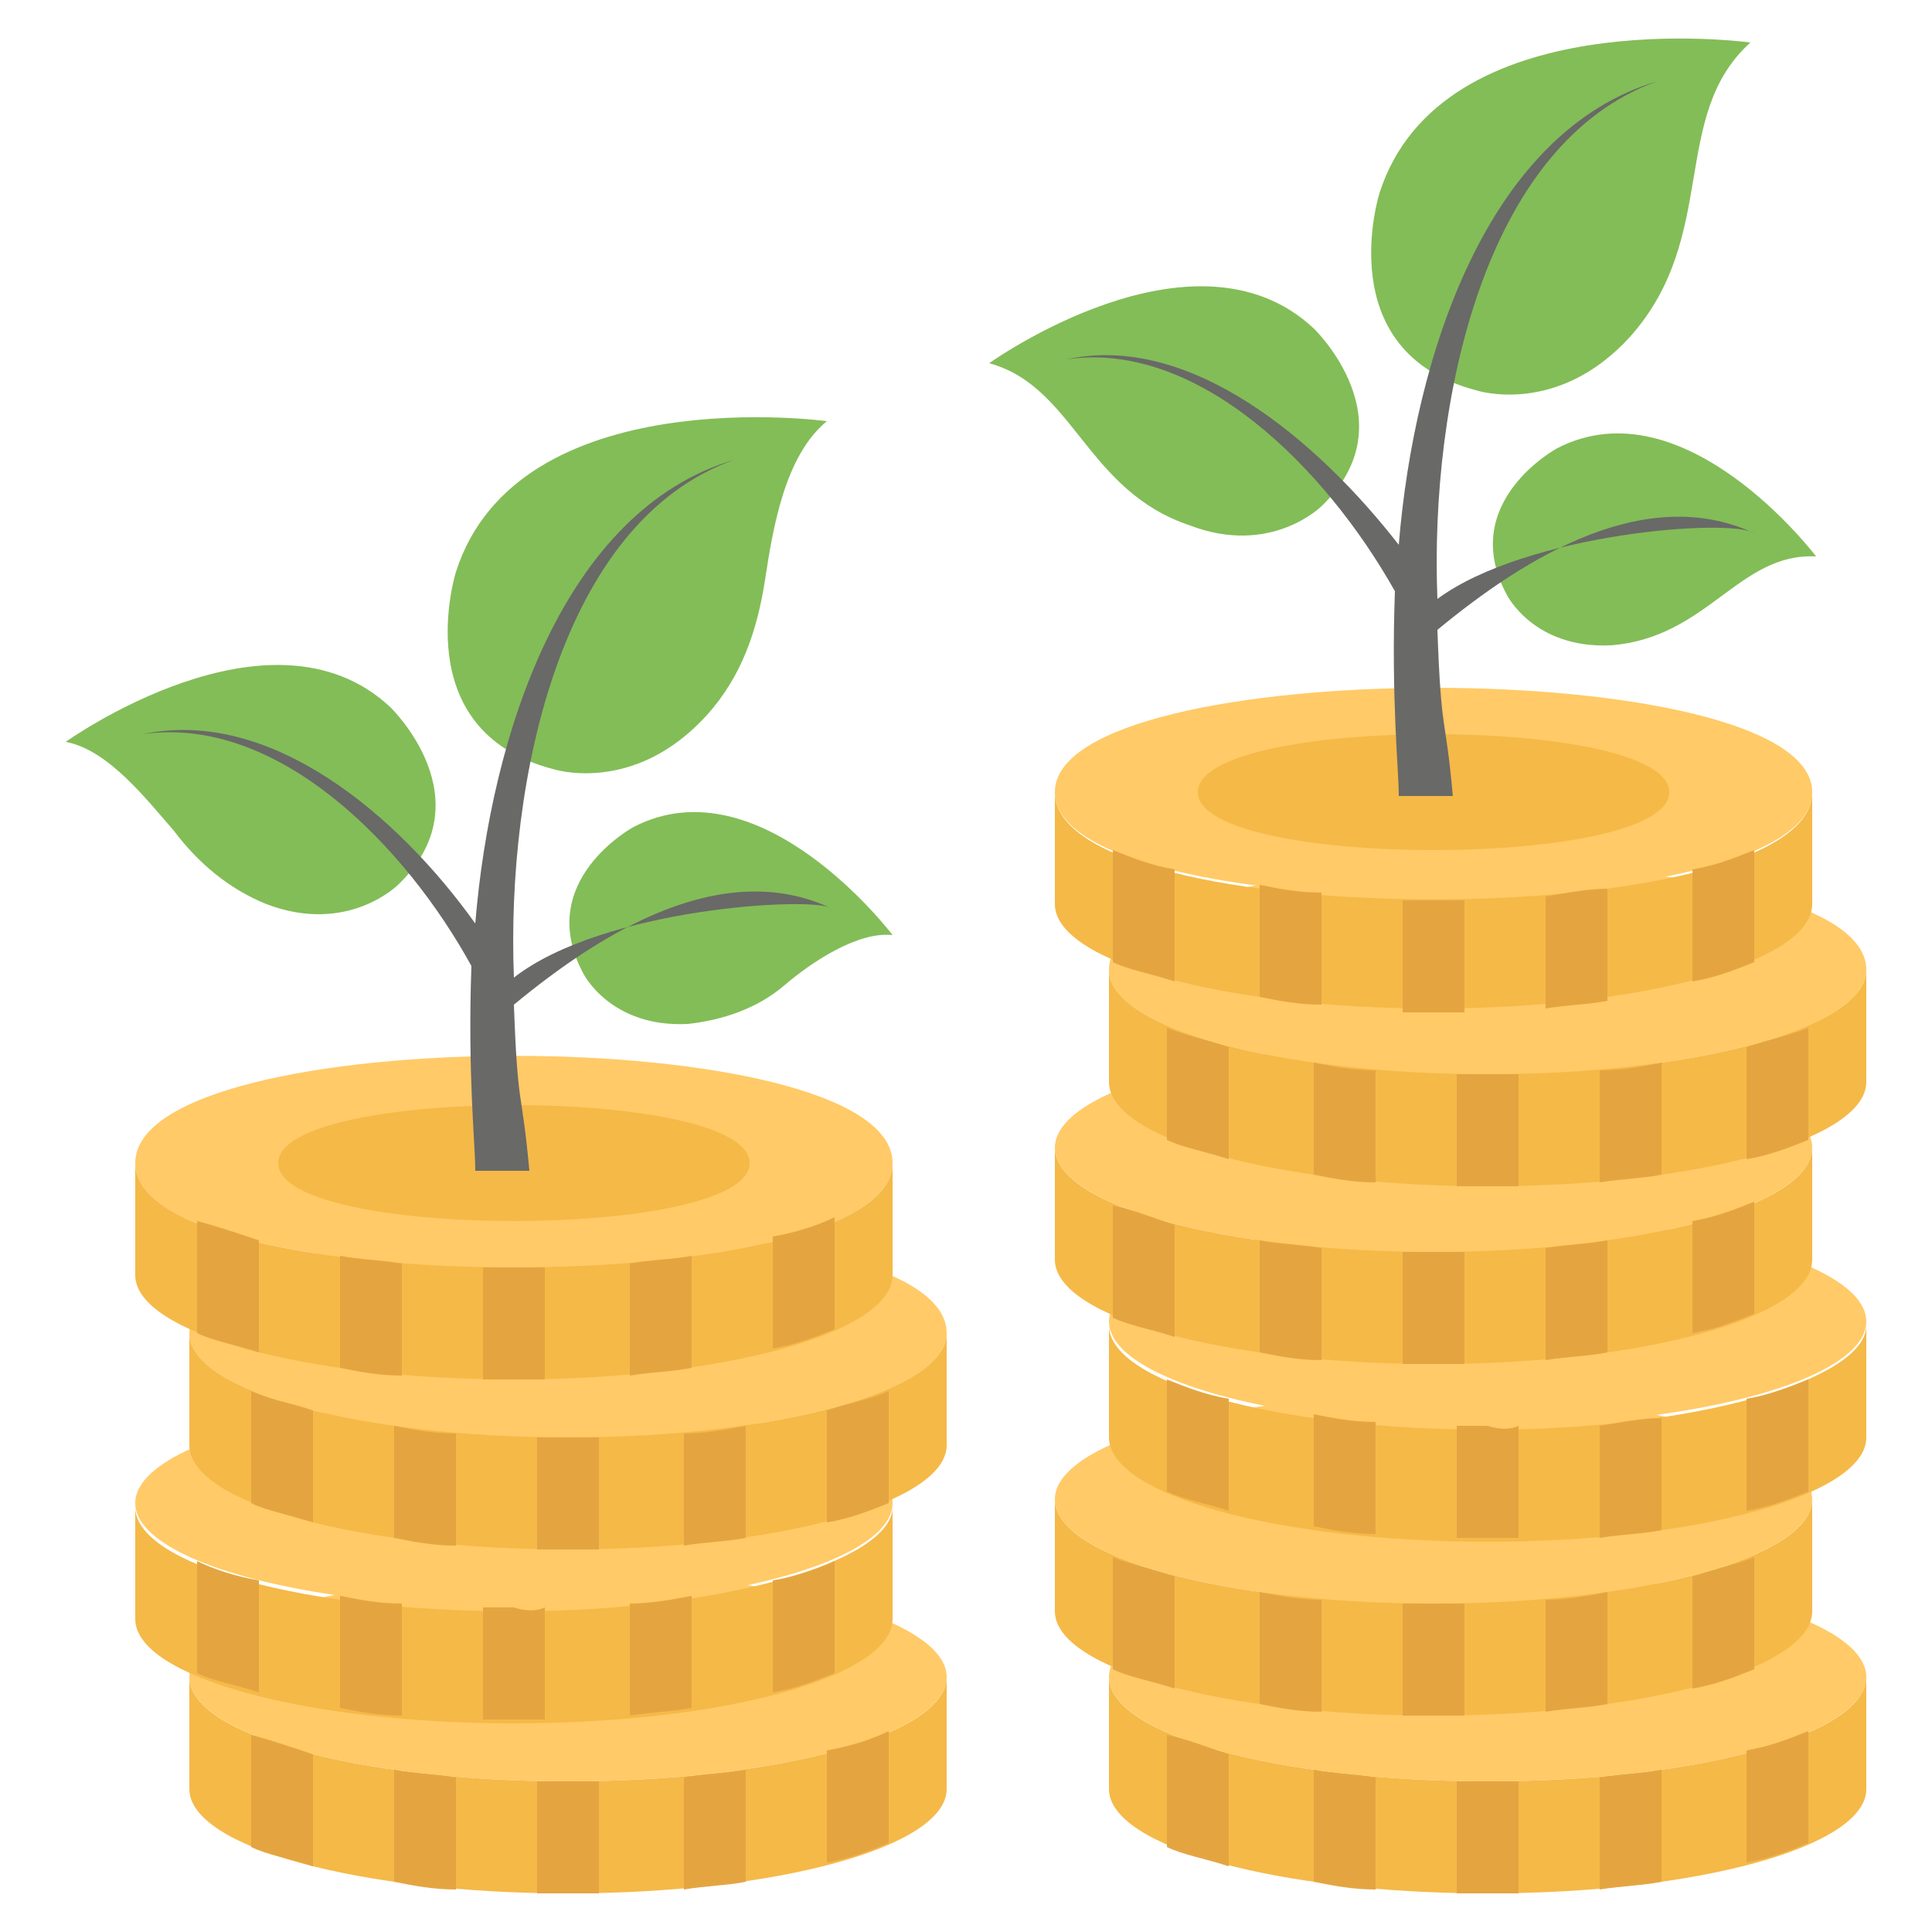<?xml version="1.0" encoding="UTF-8"?>
<svg xmlns="http://www.w3.org/2000/svg" id="Layer_1" height="512" viewBox="0 0 50 50" width="512">
  <g>
    <g>
      <g>
        <ellipse cx="14.7" cy="43.4" fill="#ffca67" rx="9.8" ry="2.7"></ellipse>
        <path d="m14.7 46.1c-5.4 0-9.8-1.2-9.8-2.7v2.9c0 1.5 4.4 2.7 9.8 2.7s9.8-1.2 9.8-2.7v-2.9c0 1.5-4.4 2.7-9.8 2.7z" fill="#f5b948"></path>
        <g fill="#e4a541">
          <path d="m8.1 45.4v2.9c-.6-.2-1.2-.3-1.6-.5v-2.9c.4.1 1 .3 1.6.5z"></path>
          <path d="m11.8 46v2.9c-.6 0-1.1-.1-1.6-.2v-2.9c.5.1 1 .1 1.6.2z"></path>
          <path d="m15.5 46.1v2.9c-.3 0-.5 0-.8 0s-.5 0-.8 0v-2.9h.8z"></path>
          <path d="m19.3 45.8v2.9c-.5.1-1 .1-1.6.2v-2.9c.5-.1 1.1-.1 1.6-.2z"></path>
          <path d="m23 44.8v2.9c-.5.2-1 .4-1.6.5v-2.9c.6-.1 1.2-.3 1.6-.5z"></path>
        </g>
      </g>
      <g>
        <ellipse cx="13.3" cy="38.9" fill="#ffca67" rx="9.8" ry="2.7"></ellipse>
        <path d="m13.3 41.7c-5.4 0-9.8-1.2-9.8-2.7v2.9c0 1.5 4.4 2.7 9.8 2.7s9.8-1.2 9.8-2.7v-2.9c0 1.4-4.4 2.7-9.8 2.7z" fill="#f5b948"></path>
        <g fill="#e4a541">
          <path d="m6.7 40.9v2.9c-.6-.2-1.2-.3-1.6-.5v-2.9c.4.2 1 .4 1.6.5z"></path>
          <path d="m10.4 41.5v2.9c-.6 0-1.1-.1-1.6-.2v-2.9c.5.1 1 .2 1.6.2z"></path>
          <path d="m14.1 41.6v2.9c-.3 0-.5 0-.8 0s-.5 0-.8 0v-2.9h.8c.3.1.6.1.8 0z"></path>
          <path d="m17.9 41.3v2.9c-.5.1-1 .1-1.6.2v-2.9c.5 0 1.1-.1 1.6-.2z"></path>
          <path d="m21.6 40.4v2.9c-.5.2-1 .4-1.6.5v-2.9c.6-.1 1.2-.3 1.6-.5z"></path>
        </g>
      </g>
      <g>
        <path d="m24.5 34.5c0 1.5-4.4 2.7-9.8 2.7s-9.8-1.2-9.8-2.7c0-3.6 19.6-3.6 19.6 0z" fill="#ffca67"></path>
        <path d="m14.7 37.2c-5.4 0-9.8-1.2-9.8-2.7v2.9c0 1.5 4.4 2.7 9.8 2.7s9.8-1.2 9.8-2.7v-2.9c0 1.5-4.4 2.7-9.8 2.7z" fill="#f5b948"></path>
        <g fill="#e4a541">
          <path d="m8.1 36.5v2.9c-.6-.2-1.2-.3-1.6-.5v-2.9c.4.2 1 .3 1.6.5z"></path>
          <path d="m11.8 37.1v2.9c-.6 0-1.1-.1-1.6-.2v-2.9c.5.1 1 .2 1.6.2z"></path>
          <path d="m15.5 37.2v2.9c-.3 0-.5 0-.8 0s-.5 0-.8 0v-2.9h.8z"></path>
          <path d="m19.3 36.9v2.9c-.5.1-1 .1-1.6.2v-2.9c.5 0 1.1-.1 1.6-.2z"></path>
          <path d="m23 36v2.9c-.5.2-1 .4-1.6.5v-2.9c.6-.2 1.2-.3 1.6-.5z"></path>
        </g>
      </g>
      <path d="m23.1 30.1c0 3.6-19.6 3.6-19.6 0 0-3.7 19.6-3.7 19.6 0z" fill="#ffca67"></path>
      <path d="m3.5 30.1v2.9c0 1.5 4.4 2.7 9.8 2.7s9.8-1.2 9.8-2.7v-2.9c0 3.6-19.6 3.6-19.6 0z" fill="#f5b948"></path>
      <g fill="#e4a541">
        <path d="m6.7 32.1v2.9c-.6-.2-1.2-.3-1.6-.5v-2.9c.4.1 1 .3 1.6.5z"></path>
        <path d="m10.4 32.7v2.9c-.6 0-1.1-.1-1.6-.2v-2.9c.5.1 1 .1 1.6.2z"></path>
        <path d="m14.1 32.8v2.9c-.3 0-.5 0-.8 0s-.5 0-.8 0v-2.9z"></path>
        <path d="m17.9 32.5v2.9c-.5.1-1 .1-1.6.2v-2.9c.5-.1 1.1-.1 1.6-.2z"></path>
        <path d="m21.6 31.5v2.9c-.5.2-1 .4-1.6.5v-2.9c.6-.1 1.2-.3 1.6-.5z"></path>
      </g>
      <g>
        <ellipse cx="38.5" cy="43.4" fill="#ffca67" rx="9.8" ry="2.7"></ellipse>
        <path d="m38.5 46.1c-5.4 0-9.8-1.2-9.8-2.7v2.9c0 1.5 4.4 2.7 9.8 2.7s9.8-1.2 9.8-2.7v-2.9c0 1.5-4.4 2.7-9.8 2.7z" fill="#f5b948"></path>
        <g fill="#e4a541">
          <path d="m31.8 45.4v2.9c-.6-.2-1.2-.3-1.6-.5v-2.9c.5.1 1 .3 1.6.5z"></path>
          <path d="m35.6 46v2.9c-.6 0-1.1-.1-1.6-.2v-2.9c.5.1 1 .1 1.6.2z"></path>
          <path d="m39.3 46.1v2.9c-.3 0-.5 0-.8 0s-.5 0-.8 0v-2.9h.8z"></path>
          <path d="m43 45.8v2.9c-.5.1-1 .1-1.6.2v-2.9c.6-.1 1.1-.1 1.6-.2z"></path>
          <path d="m46.8 44.8v2.9c-.5.2-1 .4-1.6.5v-2.9c.6-.1 1.1-.3 1.6-.5z"></path>
        </g>
      </g>
      <g>
        <ellipse cx="37.1" cy="38.8" fill="#ffca67" rx="9.8" ry="2.7"></ellipse>
        <path d="m37.1 41.5c-5.4 0-9.8-1.2-9.8-2.7v2.9c0 1.5 4.4 2.7 9.8 2.7s9.8-1.2 9.8-2.7v-2.9c0 1.5-4.4 2.7-9.8 2.7z" fill="#f5b948"></path>
        <g fill="#e4a541">
          <path d="m30.4 40.8v2.9c-.6-.2-1.2-.3-1.6-.5v-2.9c.5.2 1 .3 1.6.5z"></path>
          <path d="m34.2 41.4v2.9c-.6 0-1.1-.1-1.6-.2v-2.9c.5.1 1 .2 1.6.2z"></path>
          <path d="m37.9 41.5v2.9c-.3 0-.5 0-.8 0s-.5 0-.8 0v-2.9h.8z"></path>
          <path d="m41.6 41.2v2.9c-.5.1-1 .1-1.6.2v-2.9c.6 0 1.1-.1 1.6-.2z"></path>
          <path d="m45.4 40.3v2.9c-.5.2-1 .4-1.6.5v-2.9c.6-.2 1.1-.3 1.6-.5z"></path>
        </g>
      </g>
      <g>
        <ellipse cx="38.5" cy="34.2" fill="#ffca67" rx="9.8" ry="2.7"></ellipse>
        <path d="m38.5 37c-5.4 0-9.8-1.2-9.8-2.7v2.9c0 1.5 4.4 2.7 9.8 2.7s9.8-1.2 9.8-2.7v-2.9c0 1.4-4.4 2.7-9.8 2.7z" fill="#f5b948"></path>
        <g fill="#e4a541">
          <path d="m31.8 36.2v2.9c-.6-.2-1.2-.3-1.6-.5v-2.9c.5.2 1 .4 1.6.5z"></path>
          <path d="m35.6 36.8v2.9c-.6 0-1.1-.1-1.6-.2v-2.9c.5.1 1 .2 1.6.2z"></path>
          <path d="m39.3 36.9v2.9c-.3 0-.5 0-.8 0s-.5 0-.8 0v-2.9h.8c.3.1.6.1.8 0z"></path>
          <path d="m43 36.7v2.9c-.5.1-1 .1-1.6.2v-2.9c.6-.1 1.1-.2 1.6-.2z"></path>
          <path d="m46.8 35.7v2.9c-.5.2-1 .4-1.6.5v-2.9c.6-.1 1.1-.3 1.6-.5z"></path>
        </g>
      </g>
      <g>
        <ellipse cx="37.1" cy="29.7" fill="#ffca67" rx="9.8" ry="2.7"></ellipse>
        <path d="m37.1 32.4c-5.4 0-9.8-1.2-9.8-2.7v2.9c0 1.5 4.4 2.7 9.8 2.7s9.8-1.2 9.8-2.7v-2.9c0 1.5-4.4 2.7-9.8 2.7z" fill="#f5b948"></path>
        <g fill="#e4a541">
          <path d="m30.4 31.7v2.9c-.6-.2-1.2-.3-1.6-.5v-2.9c.5.1 1 .3 1.6.5z"></path>
          <path d="m34.2 32.3v2.9c-.6 0-1.1-.1-1.6-.2v-2.9c.5.1 1 .1 1.6.2z"></path>
          <path d="m37.9 32.4v2.9c-.3 0-.5 0-.8 0s-.5 0-.8 0v-2.9h.8z"></path>
          <path d="m41.6 32.1v2.9c-.5.1-1 .1-1.6.2v-2.9c.6-.1 1.1-.1 1.6-.2z"></path>
          <path d="m45.4 31.1v2.9c-.5.2-1 .4-1.6.5v-2.9c.6-.1 1.1-.3 1.6-.5z"></path>
        </g>
      </g>
      <g>
        <path d="m48.3 25.1c0 1.5-4.4 2.7-9.8 2.7s-9.8-1.2-9.8-2.7c0-3.6 19.6-3.6 19.6 0z" fill="#ffca67"></path>
        <path d="m38.5 27.8c-5.4 0-9.8-1.2-9.8-2.7v2.9c0 1.5 4.4 2.7 9.8 2.7s9.8-1.2 9.8-2.7v-2.9c0 1.5-4.4 2.7-9.8 2.7z" fill="#f5b948"></path>
        <g fill="#e4a541">
          <path d="m31.8 27.1v2.9c-.6-.2-1.2-.3-1.6-.5v-2.9c.5.2 1 .3 1.6.5z"></path>
          <path d="m35.6 27.7v2.9c-.6 0-1.1-.1-1.6-.2v-2.9c.5.1 1 .2 1.6.2z"></path>
          <path d="m39.3 27.8v2.9c-.3 0-.5 0-.8 0s-.5 0-.8 0v-2.9h.8z"></path>
          <path d="m43 27.5v2.9c-.5.1-1 .1-1.6.2v-2.9c.6 0 1.1-.1 1.6-.2z"></path>
          <path d="m46.8 26.6v2.9c-.5.2-1 .4-1.6.5v-2.9c.6-.2 1.1-.3 1.6-.5z"></path>
        </g>
      </g>
      <path d="m46.9 20.5c0 3.6-19.6 3.6-19.6 0s19.6-3.6 19.6 0z" fill="#ffca67"></path>
      <path d="m43.2 20.5c0 2-12.2 2-12.2 0s12.2-2 12.2 0z" fill="#f5b948"></path>
      <path d="m19.4 30.1c0 2-12.2 2-12.2 0s12.2-2 12.2 0z" fill="#f5b948"></path>
      <path d="m27.3 20.5v2.9c0 1.5 4.4 2.7 9.8 2.7s9.8-1.2 9.8-2.7v-2.9c0 3.7-19.6 3.7-19.6 0z" fill="#f5b948"></path>
      <path d="m30.4 22.5v2.9c-.6-.2-1.2-.3-1.6-.5v-2.9c.5.2 1 .4 1.6.5z" fill="#e4a541"></path>
      <path d="m34.2 23.1v2.9c-.6 0-1.1-.1-1.6-.2v-2.9c.5.1 1 .2 1.6.2z" fill="#e4a541"></path>
      <path d="m37.9 23.3v2.9c-.3 0-.5 0-.8 0s-.5 0-.8 0v-2.9z" fill="#e4a541"></path>
      <path d="m41.6 23v2.9c-.5.1-1 .1-1.6.2v-2.9c.6-.1 1.1-.2 1.6-.2z" fill="#e4a541"></path>
      <path d="m45.4 22v2.9c-.5.2-1 .4-1.6.5v-2.9c.6-.1 1.1-.3 1.6-.5z" fill="#e4a541"></path>
      <g>
        <g fill="#83bd57">
          <path d="m21.4 10.9s-8-1.1-9.6 3.9c0 0-1.3 4.1 2.5 5.1 0 0 2.1.7 4-1.4.9-1 1.3-2.2 1.5-3.5s.5-3.2 1.6-4.1z"></path>
          <path d="m23.1 24.2s-3.4-4.5-6.7-2.8c0 0-2.6 1.4-1.3 3.8 0 0 .7 1.4 2.7 1.3.9-.1 1.8-.4 2.5-1s1.9-1.4 2.8-1.3z"></path>
          <path d="m1.7 19.2s5.3-3.8 8.4-.9c0 0 2.5 2.4.2 4.6 0 0-1.3 1.3-3.4.5-1-.4-1.8-1.1-2.4-1.9-.7-.8-1.7-2.1-2.8-2.3z"></path>
        </g>
        <path d="m13.3 25.3c-.2-5.1 1.2-11.8 5.7-13.4-4.4 1.3-6.3 7.1-6.7 12-2-2.8-5.3-5.6-8.6-4.9 3.5-.5 6.8 2.9 8.5 6-.1 2.8.1 4.6.1 5.3h1.4c-.2-2.2-.3-1.5-.4-4.3 2.3-1.9 5.4-3.8 8.2-2.5-.5-.3-5.9 0-8.2 1.8z" fill="#696967"></path>
      </g>
      <g>
        <g fill="#83bd57">
          <path d="m45.3 1.1s-8-1.1-9.6 3.9c0 0-1.3 4.1 2.5 5.1 0 0 2.1.7 4-1.4 2.3-2.6 1-5.7 3.1-7.6z"></path>
          <path d="m47 14.4s-3.4-4.5-6.7-2.8c0 0-2.6 1.4-1.3 3.8 0 0 .7 1.4 2.7 1.3 2.5-.2 3.3-2.4 5.3-2.3z"></path>
          <path d="m25.6 9.4s5.3-3.8 8.4-.9c0 0 2.5 2.4.2 4.6 0 0-1.3 1.3-3.4.5-2.7-.9-3-3.6-5.2-4.2z"></path>
        </g>
        <path d="m37.2 15.5c-.2-5.1 1.2-11.8 5.7-13.4-4.4 1.3-6.3 7.1-6.7 12-2.1-2.7-5.4-5.5-8.6-4.8 3.4-.5 6.7 2.8 8.5 6-.1 2.8.1 4.6.1 5.3h1.4c-.2-2.2-.3-1.5-.4-4.3 2.3-1.9 5.4-3.8 8.2-2.5-.6-.4-5.9 0-8.2 1.7z" fill="#696967"></path>
      </g>
    </g>
  </g>
</svg>
